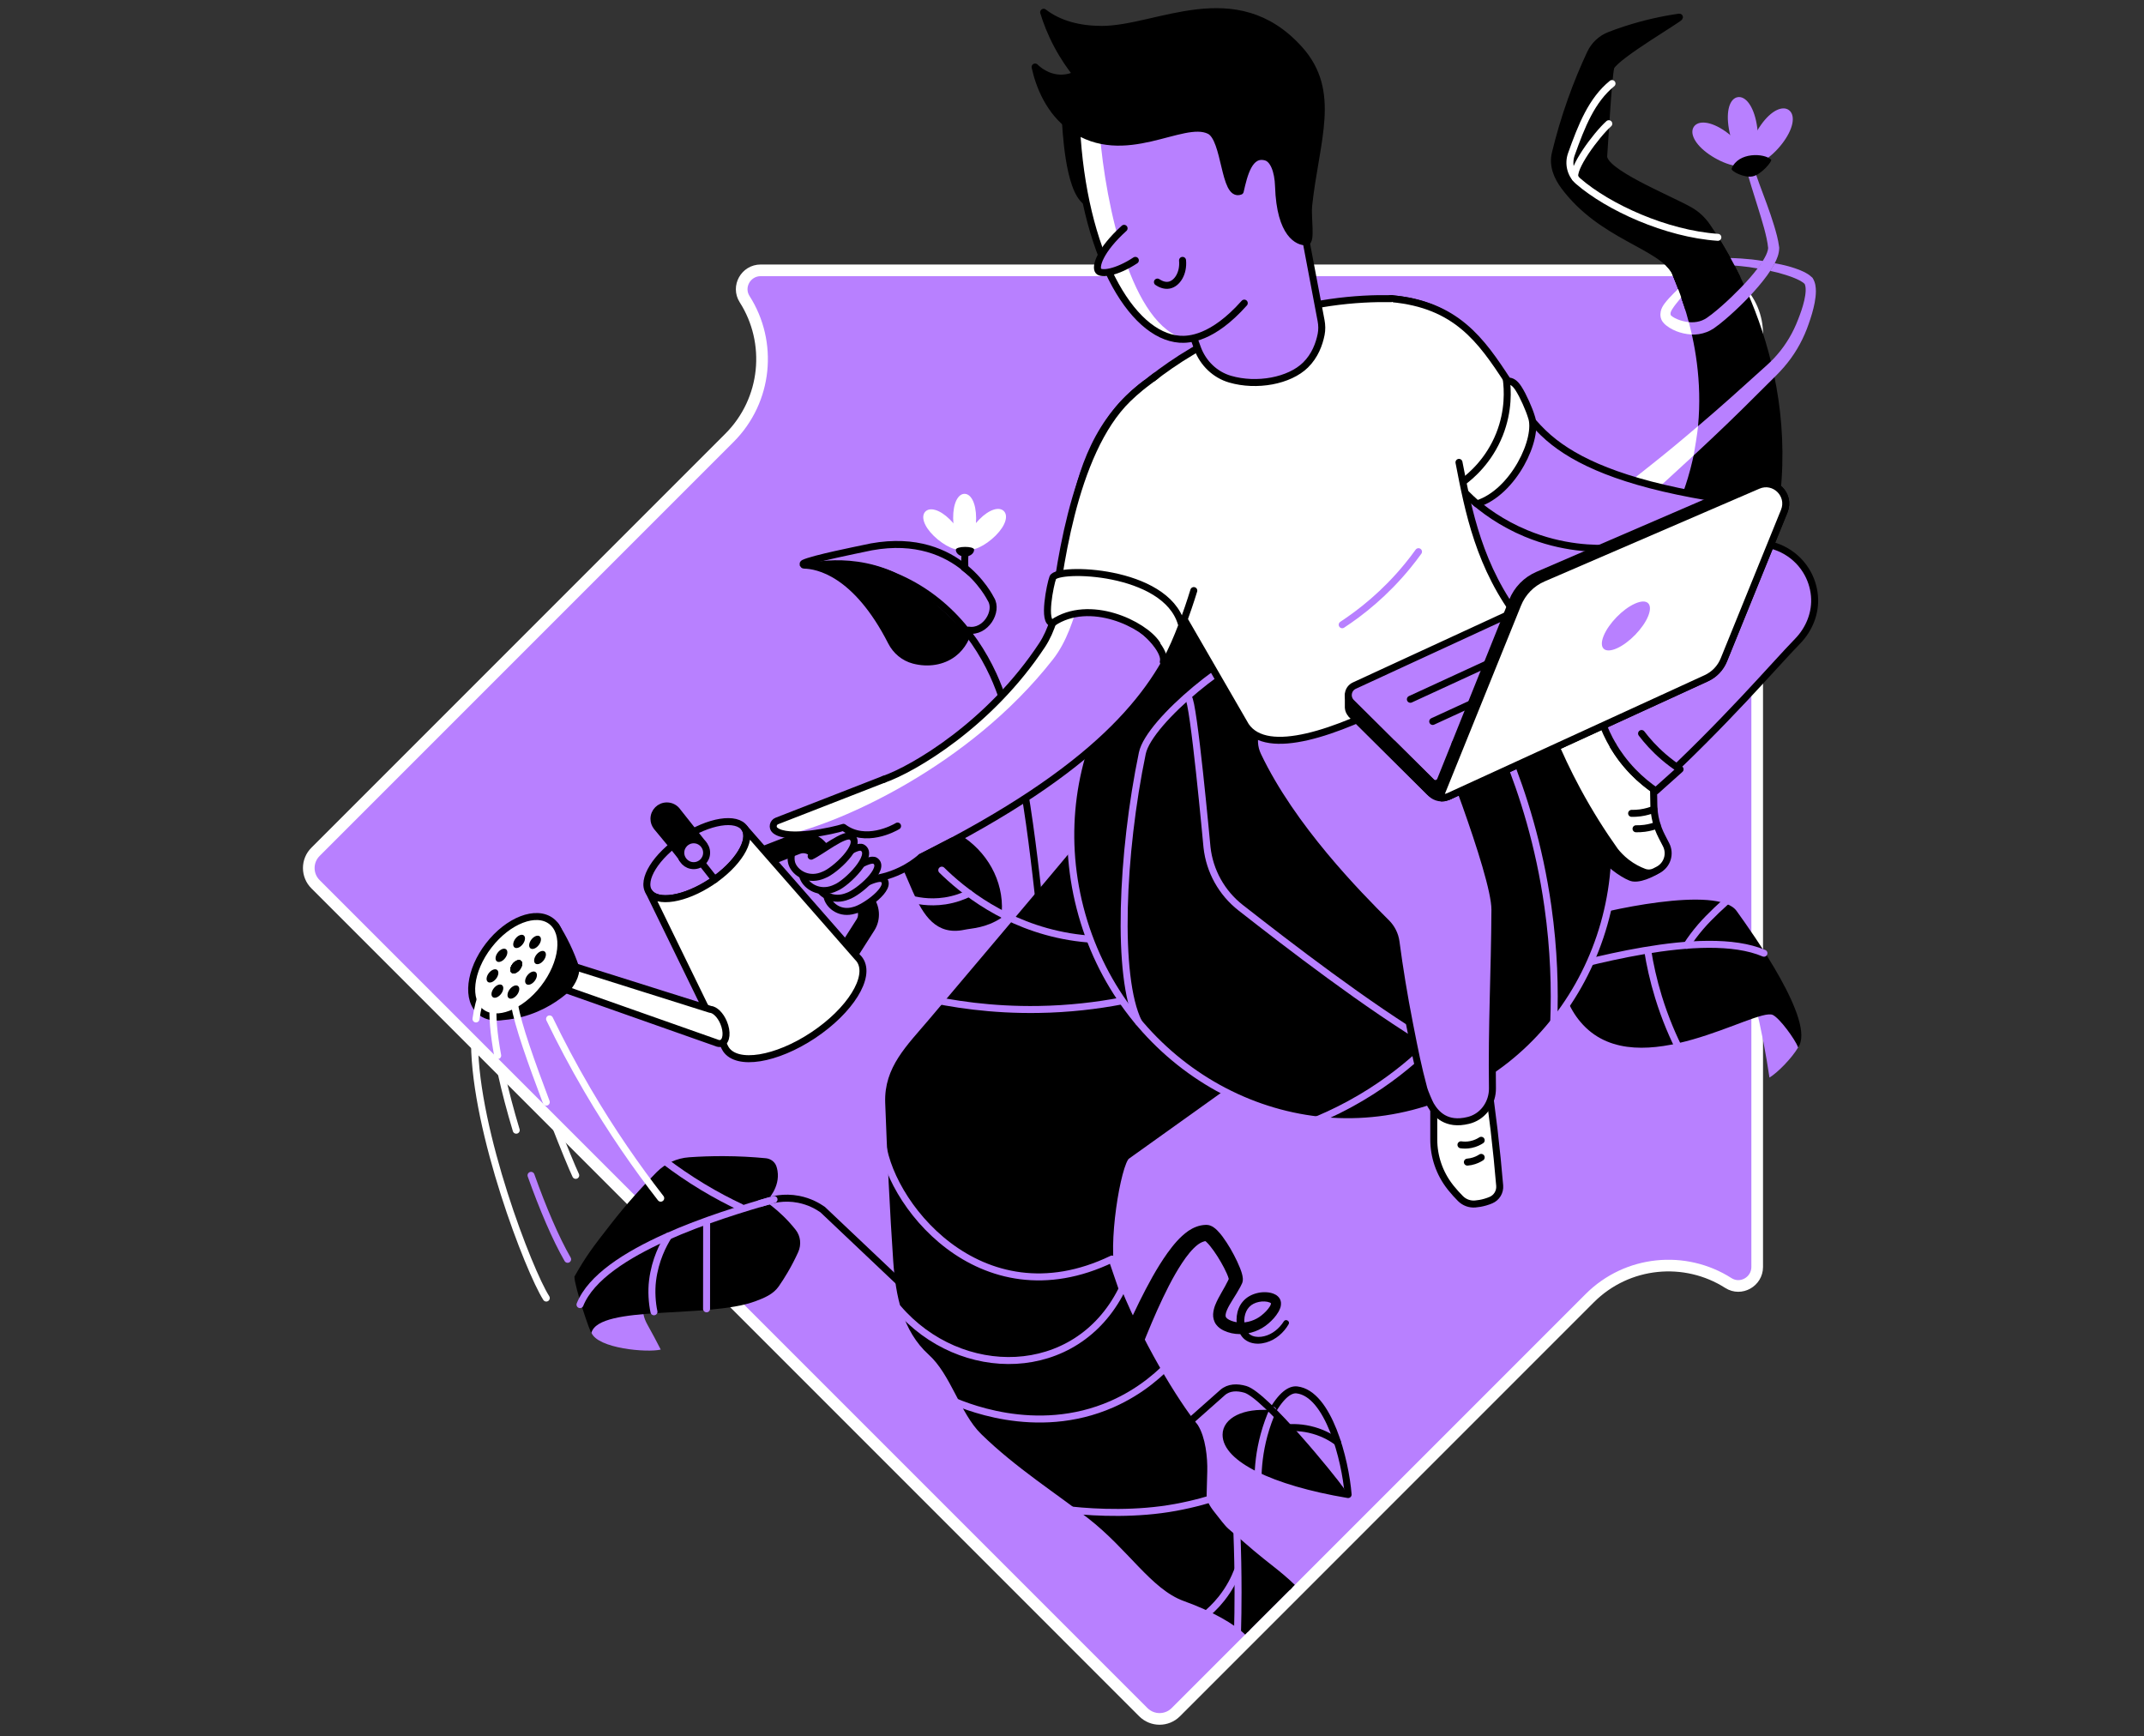 <svg width="368" height="298" viewBox="0 0 368 298" fill="none" xmlns="http://www.w3.org/2000/svg">
<rect x="0" y="0" width="368" height="298" fill="#333333" stroke="none"/>
<path d="M196.247 293.85L196.249 293.851C197.787 295.383 200.274 295.383 201.811 293.851L201.813 293.85L272.86 222.798C279.319 216.339 289.256 215.469 296.655 220.191L296.655 220.191C298.82 221.572 301.608 219.955 301.608 217.442V57.312C301.608 51.282 296.721 46.395 290.692 46.395H130.557C128.04 46.395 126.434 49.181 127.811 51.347L127.813 51.349C132.535 58.743 131.66 68.684 125.2 75.144L54.155 146.189C54.155 146.189 54.155 146.189 54.155 146.19C52.615 147.723 52.615 150.218 54.154 151.752L54.155 151.753L196.247 293.85Z" fill="#B880FF" stroke="white" stroke-width="2" stroke-linecap="round" stroke-linejoin="round"/>
<path d="M182.808 19.754C182.945 21.953 183.37 32.409 186.402 34.576C187.311 29.634 188.221 24.692 189.131 19.754H182.808Z" fill="black" stroke="black" stroke-width="1.2" stroke-miterlimit="10" stroke-linecap="round" stroke-linejoin="round"/>
<path d="M297.282 158.948C298.685 162.93 300.048 167.37 301.236 172.234C302.338 176.751 303.138 181.008 303.714 184.935C305.159 184.057 307.619 181.524 308.643 179.741C308.643 178.872 307.751 176.468 307.751 175.599L304.688 168.138L297.282 158.948Z" fill="#B880FF"/>
<path d="M268.09 168.174C268.392 170.506 269.452 173.464 271.724 175.887C281.367 186.178 301.465 172.829 304.29 174.186C305.469 174.753 308.048 178.278 308.638 179.741C311.738 175.407 300.811 160.16 298.081 156.352C294.886 151.835 274.984 156.32 270.133 157.938C269.402 161.609 268.826 164.499 268.09 168.174Z" fill="black"/>
<path d="M264.949 167.068C270.806 165.746 292.309 159.122 302.765 163.593" stroke="#B880FF" stroke-width="1.2" stroke-miterlimit="10" stroke-linecap="round" stroke-linejoin="round"/>
<path d="M288.546 180.646C287.207 178.045 285.817 174.858 284.669 171.123C283.773 168.211 283.192 165.513 282.813 163.122" stroke="#B880FF" stroke-width="1.2" stroke-miterlimit="10" stroke-linecap="round" stroke-linejoin="round"/>
<path d="M289.519 162.24C290.195 161.188 290.922 160.201 291.928 159.026C293.354 157.361 296.006 154.879 297.282 153.859" stroke="#B880FF" stroke-width="1.2" stroke-miterlimit="10" stroke-linecap="round" stroke-linejoin="round"/>
<path d="M288.229 2.943C285.426 3.345 282.29 4.017 278.943 5.11C278.02 5.411 277.128 5.731 276.278 6.061C274.815 6.627 273.636 7.738 272.973 9.16C271.839 11.583 270.719 14.258 269.681 17.179C268.529 20.416 267.642 23.493 266.956 26.337C266.467 28.353 267.249 30.305 268.488 31.969C274.952 40.638 285.093 42.082 287.529 46.672C289.404 51.212 295.32 65.531 290.273 82.233C282.606 107.602 258.045 116.467 255.375 117.377C259.166 124.148 262.951 130.918 266.741 137.689C270.225 136.08 295.219 124.019 303.124 94.691C310.549 67.15 297.318 45.109 292.988 38.841C292.216 37.721 291.214 36.779 290.035 36.111C286.323 34.008 275.016 29.537 275.263 26.753C275.387 25.354 276.045 13.083 276.493 11.496C277.398 9.531 288.933 2.842 288.229 2.943Z" fill="black" stroke="black" stroke-width="1.2" stroke-miterlimit="10" stroke-linecap="round" stroke-linejoin="round"/>
<path d="M301.672 46.068C300.625 45.881 299.77 45.766 298.714 45.661C297.388 45.533 296.039 45.446 294.764 45.547L294.983 45.478L293.045 46.539L293.15 46.466C292.583 46.96 292.03 47.49 291.486 48.02C290.937 48.551 290.397 49.081 289.881 49.634C289.36 50.187 288.843 50.736 288.358 51.312C287.878 51.879 287.398 52.469 287.037 53.045C286.955 53.182 286.859 53.333 286.827 53.434C286.767 53.543 286.749 53.653 286.735 53.758C286.717 53.973 286.767 54.115 286.841 54.169C286.873 54.197 286.978 54.293 287.092 54.366C287.211 54.448 287.343 54.526 287.485 54.599C287.769 54.746 288.075 54.869 288.39 54.974C289.652 55.399 291.024 55.441 292.139 54.992C292.427 54.887 292.67 54.732 292.949 54.563C293.227 54.375 293.52 54.16 293.808 53.936C294.384 53.488 294.96 53.004 295.518 52.51C296.643 51.522 297.726 50.475 298.769 49.401C299.811 48.327 300.812 47.211 301.695 46.041C302.005 45.625 302.303 45.204 302.568 44.779C302.678 44.605 302.783 44.431 302.879 44.253C303.217 43.659 303.473 43.01 303.491 42.548L303.496 42.63C303.395 41.524 303.103 40.317 302.787 39.137C302.472 37.953 302.088 36.773 301.727 35.58L300.611 32.005C300.428 31.406 300.245 30.803 300.076 30.19C299.998 29.879 299.916 29.573 299.843 29.253L299.742 28.768L299.674 28.233C299.633 27.909 299.861 27.611 300.186 27.566C300.497 27.525 300.78 27.73 300.844 28.032L300.862 28.124L300.945 28.512L301.068 28.937C301.15 29.221 301.256 29.513 301.352 29.801C301.553 30.382 301.759 30.967 301.973 31.548L303.276 35.064C303.711 36.243 304.113 37.432 304.488 38.648C304.854 39.869 305.21 41.085 305.384 42.465C305.389 42.493 305.389 42.516 305.389 42.543V42.552C305.361 43.636 304.991 44.431 304.621 45.181C304.237 45.926 303.793 46.603 303.327 47.248C302.385 48.537 301.361 49.721 300.291 50.859C299.221 51.998 298.101 53.077 296.935 54.115C296.35 54.636 295.756 55.143 295.129 55.637C294.818 55.884 294.494 56.126 294.142 56.369C293.772 56.597 293.355 56.844 292.921 56.995C292.057 57.329 291.134 57.461 290.247 57.416C289.36 57.365 288.505 57.164 287.7 56.849C287.298 56.689 286.909 56.492 286.53 56.254C286.342 56.135 286.15 56.007 285.967 55.852C285.78 55.697 285.592 55.536 285.391 55.262C285.195 55.002 285.071 54.668 285.021 54.366C284.971 54.06 284.984 53.767 285.039 53.493C285.135 52.944 285.446 52.469 285.684 52.14C286.196 51.454 286.735 50.901 287.289 50.338C287.842 49.785 288.395 49.246 288.962 48.72C290.091 47.664 291.22 46.63 292.373 45.597C292.405 45.57 292.437 45.547 292.469 45.529L292.478 45.524L294.407 44.45C294.476 44.413 294.553 44.386 294.626 44.381C296.062 44.221 297.443 44.276 298.828 44.363C300.209 44.459 301.21 44.564 302.572 44.788" fill="#B880FF"/>
<path d="M304.619 45.173C305.452 45.337 306.183 45.475 307.011 45.708C307.349 45.813 307.687 45.904 308.021 46.019C308.359 46.147 308.693 46.252 309.031 46.394C309.37 46.554 309.703 46.672 310.042 46.887C310.211 46.992 310.375 47.066 310.549 47.207C310.718 47.344 310.888 47.486 311.057 47.633C311.084 47.655 311.107 47.683 311.125 47.715L311.144 47.747C311.624 48.533 311.674 49.301 311.683 49.983C311.678 50.673 311.587 51.322 311.473 51.953C311.23 53.215 310.86 54.417 310.444 55.592C309.639 57.956 308.41 60.269 306.819 62.258C306.037 63.259 305.118 64.206 304.267 65.033L301.68 67.603C299.952 69.312 298.237 71.045 296.472 72.723C292.966 76.102 289.377 79.393 285.783 82.685C282.181 85.968 278.505 89.173 274.815 92.364C273.823 93.223 272.324 93.114 271.464 92.121C270.605 91.129 270.714 89.63 271.707 88.77C271.757 88.729 271.812 88.683 271.862 88.647C275.762 85.799 279.575 82.836 283.351 79.823C287.137 76.819 290.826 73.697 294.479 70.528C296.312 68.951 298.095 67.319 299.897 65.705L302.594 63.278C303.522 62.459 304.341 61.705 305.086 60.818C306.595 59.067 307.756 57.087 308.606 54.888C309.04 53.795 309.429 52.68 309.685 51.574C309.809 51.02 309.905 50.467 309.927 49.941C309.955 49.425 309.877 48.931 309.726 48.666L309.813 48.78C309.722 48.707 309.63 48.625 309.543 48.542C309.457 48.46 309.306 48.392 309.191 48.309C308.963 48.145 308.656 48.026 308.382 47.884C308.099 47.751 307.788 47.642 307.491 47.518L306.563 47.203C305.525 46.878 304.921 46.714 303.842 46.49" fill="#B880FF"/>
<path d="M293.344 26.487C295.849 28.229 299.054 29.139 299.818 28.041C300.581 26.944 298.611 24.251 296.105 22.514C293.6 20.772 291.511 20.64 290.747 21.737C289.988 22.829 290.843 24.745 293.344 26.487Z" fill="#B880FF"/>
<path d="M306.205 24.228C304.444 26.72 301.738 28.668 300.645 27.895C299.552 27.122 300.49 23.922 302.254 21.435C304.015 18.943 305.935 18.107 307.028 18.879C308.12 19.652 307.969 21.741 306.205 24.228Z" fill="#B880FF"/>
<path d="M301.523 21.298C302.081 24.476 301.587 27.946 300.27 28.174C298.954 28.407 297.308 25.308 296.754 22.135C296.197 18.957 296.937 16.909 298.254 16.676C299.571 16.447 300.965 18.125 301.523 21.298Z" fill="#B880FF"/>
<path d="M304.001 27.402C304.239 27.635 302.3 30.013 300.787 30.278C299.278 30.543 297.061 29.354 297.221 28.938C298.35 26.053 302.854 26.264 304.001 27.402Z" fill="black"/>
<path d="M294.401 40.985L286.506 45.306C286.922 45.736 287.274 46.184 287.53 46.668C288.065 47.971 288.934 50.079 289.784 52.808L298.096 47.633C296.779 44.94 295.48 42.7 294.401 40.985Z" fill="black" stroke="black" stroke-width="1.2" stroke-miterlimit="10" stroke-linecap="round" stroke-linejoin="round"/>
<path d="M276.689 14.339C273.216 17.155 271.461 21.569 269.714 26.47C269.125 28.12 269.586 29.976 270.912 31.119C276.033 35.55 285.949 40.117 294.855 40.729" stroke="white" stroke-width="1.2" stroke-miterlimit="10" stroke-linecap="round" stroke-linejoin="round"/>
<path d="M276.137 21.231C273.976 23.159 269.619 29.062 270.373 30.557" stroke="white" stroke-width="1.2" stroke-miterlimit="10" stroke-linecap="round" stroke-linejoin="round"/>
<path d="M289.876 55.286C289.876 55.286 289.081 55.203 288.39 54.97C288.075 54.865 287.769 54.742 287.485 54.595C287.343 54.522 287.211 54.444 287.092 54.362C286.978 54.289 286.872 54.193 286.84 54.166C286.767 54.111 286.717 53.969 286.735 53.754C286.749 53.649 286.767 53.539 286.827 53.429C286.859 53.329 286.955 53.178 287.037 53.041C287.398 52.465 287.878 51.88 288.358 51.308C288.569 51.057 288.793 50.805 289.017 50.558L288.559 49.091C288.134 49.493 287.709 49.9 287.293 50.321C286.744 50.883 286.2 51.436 285.688 52.122C285.451 52.447 285.14 52.927 285.044 53.475C284.993 53.75 284.975 54.042 285.025 54.349C285.071 54.65 285.195 54.984 285.396 55.245C285.597 55.519 285.784 55.679 285.972 55.834C286.159 55.985 286.347 56.118 286.534 56.237C286.914 56.47 287.302 56.671 287.705 56.831C288.509 57.147 289.364 57.343 290.251 57.398C290.37 57.407 290.388 57.403 290.397 57.403L289.876 55.286Z" fill="white"/>
<path d="M285.783 82.676C287.676 80.944 288.824 79.897 290.703 78.155C290.826 77.519 291.388 74.054 291.462 73.121C288.586 75.585 286.318 77.469 283.351 79.823C279.575 82.836 275.762 85.799 271.862 88.647C271.812 88.684 271.757 88.73 271.707 88.771C270.714 89.63 270.605 91.13 271.464 92.122C272.324 93.114 273.823 93.224 274.815 92.364C278.505 89.164 282.176 85.959 285.783 82.676Z" fill="white"/>
<path d="M287.531 46.673C288.015 47.843 288.765 49.667 289.533 52.017" stroke="black" stroke-width="1.2" stroke-miterlimit="10" stroke-linecap="round" stroke-linejoin="round"/>
<path d="M160.272 91.966C162.046 93.703 164.501 94.869 165.265 94.092C166.028 93.314 164.808 90.882 163.034 89.145C161.26 87.408 159.596 87.014 158.832 87.796C158.069 88.573 158.494 90.228 160.272 91.966Z" fill="white"/>
<path d="M170.913 91.897C169.162 93.657 166.72 94.855 165.948 94.087C165.175 93.319 166.364 90.873 168.115 89.113C169.866 87.353 171.525 86.941 172.298 87.709C173.071 88.477 172.668 90.132 170.913 91.897Z" fill="white"/>
<path d="M167.546 88.907C167.565 91.536 166.696 94.256 165.608 94.265C164.52 94.274 163.619 91.563 163.601 88.934C163.583 86.305 164.456 84.76 165.548 84.751C166.632 84.742 167.528 86.278 167.546 88.907Z" fill="white"/>
<path d="M167.198 94.334C167.203 94.983 166.503 95.518 165.639 95.523C164.775 95.527 164.067 95.006 164.062 94.357C164.057 93.708 167.194 93.685 167.198 94.334Z" fill="black"/>
<path d="M165.63 94.69C165.529 96.56 165.57 98.851 165.959 101.42" stroke="black" stroke-width="1.2" stroke-miterlimit="10" stroke-linecap="round" stroke-linejoin="round"/>
<path d="M137.212 97.032C143.832 94.22 154.366 94.17 157.013 95.125C162.59 97.142 166.568 100.145 169.009 102.344C169.197 102.514 169.361 102.706 169.48 102.93C170.225 104.379 169.965 106.025 168.977 106.884C167.976 107.753 166.604 107.506 166.403 107.465C166.252 108.27 165.699 110.587 163.637 112.156C161.799 113.555 159.299 113.948 156.853 113.308C155.179 112.869 153.785 111.708 152.999 110.167C145.519 95.519 137.212 97.032 137.212 97.032Z" fill="black"/>
<path d="M170.084 102.834C169.947 102.619 161.201 90.023 145.208 93.791C144.595 93.932 143.992 94.17 143.361 94.385C141.016 95.194 138.963 96.122 137.212 97.032C137.212 97.032 144.929 94.463 153.245 98.102C156.126 99.364 162.773 105.481 164.314 107.2C167.994 110.3 171.684 105.358 170.084 102.834Z" fill="#B880FF"/>
<path d="M170.084 102.833C169.947 102.618 164.086 90.398 148.094 94.16C147.481 94.302 139.531 95.87 137.944 96.657C137.78 96.739 137.834 96.981 138.013 96.986C140.271 97.027 146.91 98.239 152.995 110.167C153.776 111.703 155.166 112.864 156.835 113.303C159.286 113.947 161.796 113.554 163.633 112.155C165.266 110.912 165.951 109.202 166.239 108.141C169.138 108.621 171.401 104.909 170.084 102.833Z" stroke="black" stroke-width="1.2" stroke-miterlimit="10" stroke-linecap="round" stroke-linejoin="round"/>
<path d="M149.611 97.562C160.419 100.411 166.975 108.21 170.468 115.795C175.913 127.618 177.636 149.417 178.93 159.749" stroke="black" stroke-width="1.2" stroke-miterlimit="10" stroke-linecap="round" stroke-linejoin="round"/>
<path d="M150.201 143.747C153.936 141.494 162.682 141.768 165.531 143.747C170.02 146.87 172.594 152.109 171.854 157.541C169.142 159.301 166.847 159.287 165.531 159.566C155.802 161.633 156.785 145.393 150.201 143.747Z" fill="black"/>
<path d="M221.823 272.422C219.547 270.213 217.174 268.586 214.829 266.588C213.343 265.326 211.88 264.064 210.435 262.807C209.722 262.172 208.945 261.088 207.948 259.835C207.125 258.797 206.476 257.709 206.508 256.548L206.617 252.525C206.681 250.211 206.325 246.833 205.086 244.876C201.904 240.981 195.238 230.347 190.954 219.059C189.404 213.865 191.782 199.683 193.364 198.408L217.594 181.089L186.154 144.208C180.759 150.7 162.636 172.133 159.87 175.402C156.103 179.85 152.326 183.412 152.537 189.236C152.834 197.434 153.36 208.457 153.913 216.398C154.324 222.259 155.463 228.125 159.824 232.061C163.729 235.586 165.315 242.247 168.831 245.685C174.715 251.437 181.742 255.876 187.21 260.151C194.109 265.546 198.036 272.289 203.426 274.218C208.327 275.974 212.209 278.214 214.138 280.093" fill="black"/>
<path d="M221.823 272.422C219.547 270.213 217.174 268.586 214.829 266.588C213.343 265.326 211.88 264.064 210.435 262.807C209.722 262.172 208.945 261.088 207.948 259.835C207.125 258.797 206.476 257.709 206.508 256.548L206.617 252.525C206.681 250.211 206.325 246.833 205.086 244.876C201.904 240.981 195.238 230.347 190.954 219.059C189.404 213.865 191.782 199.683 193.364 198.408L217.594 181.089L186.154 144.208C180.759 150.7 162.636 172.133 159.87 175.402C156.103 179.85 152.326 183.412 152.537 189.236C152.834 197.434 153.36 208.457 153.913 216.398C154.324 222.259 155.463 228.125 159.824 232.061C163.729 235.586 165.315 242.247 168.831 245.685C174.715 251.437 181.742 255.876 187.21 260.151C194.109 265.546 198.036 272.289 203.426 274.218C208.327 275.974 212.209 278.214 214.138 280.093" stroke="black" stroke-width="1.2" stroke-miterlimit="10" stroke-linejoin="round"/>
<path d="M221.184 227.266C220.347 228.702 218.998 229.922 217.311 230.398C216.479 230.635 215.556 230.704 214.65 230.411C214.202 230.261 213.759 230.014 213.407 229.662C213.069 229.31 212.822 228.903 212.634 228.482C212.282 227.636 212.177 226.726 212.282 225.835C212.396 224.948 212.721 224.038 213.366 223.32C214.001 222.589 214.879 222.141 215.757 221.926C216.2 221.812 216.653 221.761 217.119 221.766C217.586 221.775 218.056 221.825 218.555 222.013C218.806 222.118 219.062 222.228 219.323 222.47C219.451 222.571 219.57 222.74 219.675 222.909C219.762 223.083 219.844 223.298 219.858 223.476C219.931 224.239 219.661 224.71 219.442 225.131C218.962 225.954 218.372 226.566 217.714 227.138C216.365 228.308 214.586 228.967 212.762 228.958C211.843 228.953 210.924 228.761 210.056 228.354C209.612 228.139 209.123 227.833 208.739 227.316C208.35 226.8 208.186 226.091 208.222 225.529C208.305 224.39 208.73 223.599 209.1 222.85C209.489 222.109 209.9 221.432 210.266 220.765C210.449 220.436 210.627 220.106 210.778 219.786C210.851 219.626 210.924 219.466 210.988 219.311L211.002 219.283C211.002 219.279 210.984 219.32 210.975 219.338C210.956 219.384 210.943 219.439 210.938 219.489C210.929 219.535 210.929 219.54 210.929 219.567C210.92 219.549 210.924 219.526 210.901 219.462C210.847 219.229 210.714 218.886 210.572 218.566C210.431 218.241 210.266 217.907 210.097 217.578C209.411 216.266 208.597 214.954 207.706 213.843C207.486 213.573 207.253 213.313 207.043 213.121C206.938 213.02 206.842 212.956 206.787 212.915C206.782 212.919 206.75 212.901 206.828 212.938L206.878 212.951C206.915 212.965 206.956 212.974 206.993 212.974C207.025 212.979 207.093 212.974 207.089 212.974L207.043 212.983C206.581 213.02 206.119 213.23 205.621 213.582C204.633 214.337 203.714 215.512 202.901 216.742C201.259 219.229 199.911 222.022 198.635 224.834C197.373 227.659 196.217 230.549 195.087 233.452L195.083 233.47C194.708 234.435 193.624 234.91 192.66 234.535C191.695 234.16 191.22 233.077 191.594 232.112C191.604 232.094 191.613 232.066 191.622 232.048C192.879 229.14 194.164 226.246 195.572 223.389C196.998 220.536 198.489 217.706 200.404 215.013C201.383 213.678 202.43 212.343 203.984 211.237C204.775 210.707 205.799 210.249 206.915 210.217L207.02 210.213C207.066 210.213 207.185 210.217 207.262 210.227C207.349 210.236 207.441 210.249 207.523 210.268C207.596 210.286 207.646 210.304 207.71 210.327C207.975 210.419 208.108 210.51 208.277 210.611C208.542 210.794 208.757 210.981 208.926 211.155C209.278 211.507 209.557 211.85 209.818 212.197C210.837 213.578 211.628 214.981 212.342 216.476C212.515 216.851 212.684 217.235 212.845 217.633C213 218.04 213.151 218.433 213.261 218.968C213.288 219.096 213.311 219.265 213.325 219.443C213.325 219.567 213.325 219.668 213.311 219.814C213.293 219.91 213.27 220.01 213.242 220.106C213.229 220.148 213.206 220.216 213.197 220.234L213.178 220.271C213.087 220.477 212.991 220.669 212.89 220.861C212.689 221.24 212.479 221.597 212.268 221.944C211.848 222.635 211.423 223.288 211.057 223.924C210.696 224.546 210.399 225.209 210.362 225.648C210.348 225.867 210.371 225.968 210.444 226.091C210.522 226.21 210.7 226.365 210.952 226.498C211.491 226.777 212.14 226.946 212.79 226.973C214.106 227.028 215.482 226.598 216.534 225.739C217.078 225.309 217.599 224.779 217.928 224.253C218.098 224.002 218.18 223.714 218.162 223.686C218.157 223.672 218.203 223.723 218.157 223.677C218.134 223.64 218.034 223.581 217.924 223.531C217.439 223.33 216.712 223.298 216.081 223.435C215.437 223.567 214.838 223.855 214.426 224.299C213.576 225.181 213.338 226.768 213.805 227.993C213.923 228.295 214.083 228.569 214.28 228.793C214.477 229.008 214.728 229.159 215.016 229.273C215.606 229.492 216.319 229.488 216.996 229.319C218.367 228.994 219.57 228.011 220.352 226.777V226.772C220.489 226.553 220.781 226.489 220.996 226.626C221.248 226.768 221.312 227.047 221.184 227.266Z" fill="black"/>
<path d="M117.594 211.36C120.09 210.309 122.719 209.275 125.485 208.274C127.529 207.534 129.531 206.857 131.479 206.235C132.435 205.901 134.51 205.33 137.061 205.824C139.013 206.203 140.426 207.049 141.213 207.602C146.813 212.906 152.414 218.209 158.014 223.512" stroke="black" stroke-width="1.2" stroke-miterlimit="10" stroke-linecap="round" stroke-linejoin="round"/>
<path d="M161.648 149.338C165.073 152.707 172.497 158.889 183.561 160.745C189.244 161.696 194.136 161.216 197.588 160.557C199.535 161.046 201.487 161.531 203.435 162.02V168.924C197.423 170.935 188.773 173.08 178.226 173.244C170.207 173.372 163.353 172.321 158.105 171.109" stroke="#B880FF" stroke-width="1.2" stroke-miterlimit="10" stroke-linecap="round" stroke-linejoin="round"/>
<path d="M154.135 224.518C164.851 237.003 184.661 236.903 192.484 221.459" stroke="#B880FF" stroke-width="1.2" stroke-miterlimit="10" stroke-linecap="round" stroke-linejoin="round"/>
<path d="M192.582 221.084L190.863 216.074C168.104 227.032 151.97 205.956 151.38 195.171" stroke="#B880FF" stroke-width="1.2" stroke-miterlimit="10" stroke-linecap="round" stroke-linejoin="round"/>
<path d="M162.585 239.967C165.031 241.11 177.737 246.747 190.858 240.982C195.896 238.769 199.38 235.587 201.556 233.159" stroke="#B880FF" stroke-width="1.2" stroke-miterlimit="10" stroke-linecap="round" stroke-linejoin="round"/>
<path d="M210.16 256.489C207.718 257.335 204.911 258.126 201.775 258.702C195.196 259.918 188.279 259.63 183.862 259.155" stroke="#B880FF" stroke-width="1.2" stroke-miterlimit="10" stroke-linecap="round" stroke-linejoin="round"/>
<path d="M212.405 280.377C212.469 278.055 212.501 275.682 212.501 273.259C212.501 269.743 212.433 266.328 212.305 263.022" stroke="#B880FF" stroke-width="1.2" stroke-miterlimit="10" stroke-linecap="round" stroke-linejoin="round"/>
<path d="M231.393 256.494C230.922 250.541 228.019 239.162 222.606 238.536C221.509 238.408 220.316 238.687 218.473 242.019C213.842 241.626 210.44 243.871 210.44 246.226C210.44 250.226 218.363 254.304 231.393 256.494Z" fill="black"/>
<path d="M222.601 238.531C222.482 238.517 221.59 238.668 220.644 239.272C219.318 240.118 218.719 241.375 218.468 242.015C219.464 242.467 229.262 253.344 231.388 256.489C230.922 250.537 228.018 239.162 222.601 238.531Z" fill="#B880FF"/>
<path d="M231.393 256.494C230.922 250.541 228.019 239.162 222.606 238.535C221.508 238.407 219.972 239.281 218.134 242.618C213.503 242.225 210.444 243.875 210.444 246.23C210.44 250.226 218.363 254.304 231.393 256.494Z" stroke="black" stroke-width="1.2" stroke-miterlimit="10" stroke-linecap="round" stroke-linejoin="round"/>
<path d="M113.409 231.614C111.086 232.176 102.61 231.445 101.517 228.72C98.957 220.554 110.135 220.102 111.818 217.45C114.895 221.345 108.243 222.223 111.137 227.357C111.946 228.798 112.7 230.215 113.409 231.614Z" fill="#B880FF"/>
<path d="M136.558 211.049C136.228 210.633 135.872 210.208 135.483 209.782C134.084 208.246 132.681 207.09 131.478 206.239C131.78 205.942 133.915 203.761 133.453 200.936C133.412 200.675 133.348 200.428 133.275 200.2C133.019 199.404 132.287 198.856 131.455 198.778C129.229 198.563 126.806 198.426 124.214 198.417C122.12 198.408 120.131 198.481 118.266 198.613C116.176 198.76 114.21 199.665 112.729 201.146C110.192 203.688 107.513 206.655 104.843 210.08C101.606 214.231 100.627 215.525 98.593 219.095C98.593 220.769 101.409 229.089 101.514 228.724C102.863 223.9 121.571 226.31 129.631 223.329C131.186 222.753 132.717 222.127 133.664 220.769C134.171 220.037 134.683 219.242 135.186 218.387C135.904 217.166 136.503 215.987 137.006 214.88C137.577 213.609 137.422 212.132 136.558 211.049Z" fill="black"/>
<path d="M99.553 223.896C101.441 219.21 107.522 215.379 114.279 212.334C120.616 209.476 127.652 207.337 132.855 205.855" stroke="#B880FF" stroke-width="1.2" stroke-miterlimit="10" stroke-linecap="round" stroke-linejoin="round"/>
<path d="M114.138 199.304C116.031 200.744 118.198 202.248 120.649 203.725C122.939 205.105 125.134 206.253 127.168 207.208" stroke="#B880FF" stroke-width="1.2" stroke-miterlimit="10" stroke-linecap="round" stroke-linejoin="round"/>
<path d="M121.288 209.646L121.275 224.62" stroke="#B880FF" stroke-width="1.2" stroke-miterlimit="10" stroke-linecap="round" stroke-linejoin="round"/>
<path d="M112.247 225.126C111.922 223.654 111.777 221.588 112.006 219.762C112.454 216.187 113.848 213.554 114.758 212.118" stroke="#B880FF" stroke-width="1.2" stroke-miterlimit="10" stroke-linecap="round" stroke-linejoin="round"/>
<path d="M132.113 206.065L130.49 206.541" stroke="#B880FF" stroke-width="1.2" stroke-miterlimit="10" stroke-linecap="round" stroke-linejoin="round"/>
<path d="M242.567 191.075C267.474 184.655 282.257 158.471 275.586 132.591C268.915 106.711 243.316 90.936 218.409 97.357C193.503 103.777 178.72 129.961 185.391 155.841C192.062 181.72 217.661 197.495 242.567 191.075Z" fill="black" stroke="#B880FF" stroke-width="1.2" stroke-miterlimit="10" stroke-linecap="round" stroke-linejoin="round"/>
<path d="M217.604 110.999C212.178 111.63 197.223 123.713 196.071 129.259C192.5 146.445 191.609 167.709 195.417 175.412" stroke="#B880FF" stroke-width="1.2" stroke-miterlimit="10" stroke-linecap="round" stroke-linejoin="round"/>
<path d="M226.025 192.191C228.426 191.19 230.986 189.942 233.619 188.383C238.219 185.662 241.858 182.695 244.628 180.057C244.907 179.792 245.177 179.531 245.438 179.275" stroke="#B880FF" stroke-width="1.2" stroke-miterlimit="10" stroke-linecap="round" stroke-linejoin="round"/>
<path d="M203.971 119.713C204.863 120.175 207.13 145.023 207.172 145.416C207.62 149.48 209.681 153.225 212.941 155.776C221.235 162.272 234.68 172.619 245.584 179.138C246.384 179.618 247.175 180.075 247.948 180.51" stroke="#B880FF" stroke-width="1.2" stroke-miterlimit="10" stroke-linecap="round" stroke-linejoin="round"/>
<path d="M258.687 129.584C261.389 136.254 264.191 145.032 265.682 155.566C266.742 163.032 266.911 169.748 266.687 175.408" stroke="#B880FF" stroke-width="1.2" stroke-miterlimit="10" stroke-linecap="round" stroke-linejoin="round"/>
<path d="M196.651 65.824C180.156 78.063 185.336 100.886 178.885 110.683C169.91 124.317 158.746 129.83 151.696 133.749C122.509 149.439 147.641 148.283 150.041 150.957C150.612 151.597 156.24 148.484 158.083 147.121C188.326 132.002 198.032 119.297 202.467 108.548" fill="#B880FF"/>
<path d="M145.072 165.377C144.852 165.377 144.628 165.317 144.432 165.189C143.874 164.833 143.714 164.097 144.066 163.539L147.55 158.076C148.048 157.294 147.97 156.261 147.358 155.566L139.457 146.545C138.877 145.882 137.935 145.654 137.117 145.974L131.329 148.232C130.716 148.47 130.021 148.168 129.783 147.556C129.541 146.943 129.847 146.248 130.46 146.01L136.248 143.752C138.004 143.066 140.015 143.56 141.259 144.977L149.159 153.997C150.466 155.488 150.631 157.696 149.566 159.369L146.082 164.833C145.853 165.18 145.469 165.377 145.072 165.377Z" fill="black" stroke="black" stroke-width="1.2" stroke-miterlimit="10" stroke-linecap="round" stroke-linejoin="round"/>
<path d="M148.36 150.889H149.411C150.696 150.743 152.552 150.377 154.582 149.399C156.091 148.676 157.252 147.826 158.084 147.113C159.872 146.189 161.655 145.27 163.442 144.347" fill="#B880FF"/>
<path d="M148.36 150.889H149.411C150.696 150.743 152.552 150.377 154.582 149.399C156.091 148.676 157.252 147.826 158.084 147.113C159.872 146.189 161.655 145.27 163.442 144.347" stroke="black" stroke-width="1.2" stroke-miterlimit="10" stroke-linecap="round" stroke-linejoin="round"/>
<path d="M127.815 142.161C129.186 144.223 126.621 148.343 122.091 151.355C117.555 154.368 112.768 155.141 111.397 153.079C110.025 151.017 112.59 146.898 117.121 143.885C121.656 140.868 126.443 140.099 127.815 142.161Z" fill="#B880FF" stroke="black" stroke-width="1.2" stroke-miterlimit="10" stroke-linecap="round" stroke-linejoin="round"/>
<path d="M147.601 164.774C147.486 164.604 147.358 164.449 147.212 164.307L127.814 142.161C129.185 144.223 126.62 148.342 122.09 151.355C117.554 154.368 112.768 155.141 111.396 153.079L124.403 179.733C124.458 179.852 124.522 179.966 124.595 180.076C126.52 182.965 133.227 181.886 139.582 177.662C145.932 173.433 149.525 167.668 147.601 164.774Z" fill="white" stroke="black" stroke-width="1.2" stroke-miterlimit="10" stroke-linecap="round" stroke-linejoin="round"/>
<path d="M113.403 139.152L122.675 150.952" stroke="black" stroke-width="1.2" stroke-miterlimit="10" stroke-linecap="round" stroke-linejoin="round"/>
<path d="M117.097 147.349C117.102 147.349 117.102 147.34 117.097 147.336C117.08 147.349 117.075 147.353 117.097 147.349Z" fill="black" stroke="black" stroke-width="1.2" stroke-miterlimit="10" stroke-linecap="round" stroke-linejoin="round"/>
<path d="M120.75 144.9L116.306 139.294C115.909 138.7 115.232 138.312 114.464 138.312C113.239 138.312 112.247 139.304 112.247 140.529C112.247 141.032 112.42 141.494 112.708 141.868L112.704 141.873C112.704 141.873 117.042 147.058 117.102 147.341C117.225 147.254 118.044 146.847 118.044 146.847L120.75 144.9Z" fill="black" stroke="black" stroke-width="1.2" stroke-miterlimit="10" stroke-linecap="round" stroke-linejoin="round"/>
<path d="M121.285 146.344C121.285 147.57 120.293 148.562 119.068 148.562C117.843 148.562 116.851 147.57 116.851 146.344C116.851 145.119 117.843 144.127 119.068 144.127C120.293 144.127 121.285 145.119 121.285 146.344Z" fill="#B880FF" stroke="black" stroke-width="1.2" stroke-miterlimit="10" stroke-linecap="round" stroke-linejoin="round"/>
<path d="M124.207 175.513C123.654 174.183 122.698 173.269 121.907 173.223L98.764 165.931L97.443 166.402L97.119 169.849L122.931 178.951C123.265 179.107 123.59 179.143 123.873 179.025C124.719 178.668 124.87 177.095 124.207 175.513Z" fill="white" stroke="black" stroke-width="1.2" stroke-miterlimit="10" stroke-linecap="round" stroke-linejoin="round"/>
<path d="M98.764 165.93C98.38 164.806 97.887 163.557 97.246 162.236C96.62 160.942 95.962 159.799 95.331 158.816C94.855 159.31 94.375 159.804 93.9 160.298C91.061 165.039 88.217 169.78 85.378 174.525C86.553 174.489 87.957 174.333 89.488 173.931C93.104 172.98 95.656 171.128 97.118 169.857V169.853C97.795 169.263 99.112 167.261 98.764 165.93Z" fill="black" stroke="black" stroke-width="1.2" stroke-miterlimit="10" stroke-linecap="round" stroke-linejoin="round"/>
<path d="M93.347 169.562C96.673 165.253 97.252 160.124 94.64 158.108C92.028 156.091 87.213 157.949 83.886 162.259C80.56 166.568 79.981 171.696 82.593 173.713C85.205 175.73 90.02 173.871 93.347 169.562Z" fill="white" stroke="black" stroke-width="1.2" stroke-miterlimit="10" stroke-linecap="round" stroke-linejoin="round"/>
<path d="M89.406 164.879C89.753 165.144 89.675 165.825 89.237 166.392C88.798 166.964 88.162 167.206 87.815 166.941C87.467 166.676 87.545 165.994 87.984 165.427C88.423 164.856 89.058 164.614 89.406 164.879Z" fill="black"/>
<path d="M86.868 162.922C87.215 163.187 87.137 163.868 86.698 164.435C86.26 165.007 85.624 165.249 85.277 164.984C84.929 164.719 85.007 164.037 85.446 163.47C85.885 162.899 86.52 162.652 86.868 162.922Z" fill="black"/>
<path d="M91.942 166.836C92.29 167.101 92.212 167.782 91.773 168.349C91.334 168.921 90.699 169.163 90.351 168.898C90.004 168.633 90.082 167.952 90.52 167.385C90.959 166.818 91.595 166.571 91.942 166.836Z" fill="black"/>
<path d="M89.23 166.392C88.791 166.964 88.156 167.206 87.808 166.941C87.461 166.676 87.539 165.994 87.978 165.427C88.416 164.856 89.052 164.614 89.399 164.879C89.747 165.144 89.674 165.825 89.23 166.392Z" fill="black"/>
<path d="M92.464 162.205C92.025 162.776 91.389 163.018 91.042 162.753C90.694 162.488 90.772 161.807 91.211 161.24C91.65 160.668 92.285 160.426 92.633 160.691C92.98 160.956 92.907 161.638 92.464 162.205Z" fill="black"/>
<path d="M85.998 170.581C85.559 171.152 84.924 171.394 84.576 171.129C84.229 170.864 84.307 170.183 84.746 169.616C85.184 169.044 85.82 168.802 86.167 169.067C86.515 169.332 86.437 170.014 85.998 170.581Z" fill="black"/>
<path d="M88.728 164.838C89.281 164.623 89.678 164.93 89.61 165.519C89.541 166.109 89.038 166.763 88.485 166.978C87.932 167.193 87.534 166.886 87.603 166.297C87.667 165.707 88.174 165.053 88.728 164.838Z" fill="black"/>
<path d="M84.65 166.415C85.203 166.2 85.601 166.507 85.532 167.097C85.464 167.686 84.961 168.34 84.408 168.555C83.854 168.77 83.457 168.464 83.525 167.874C83.589 167.284 84.092 166.63 84.65 166.415Z" fill="black"/>
<path d="M92.811 163.265C93.364 163.05 93.761 163.356 93.693 163.946C93.624 164.536 93.121 165.19 92.568 165.405C92.015 165.619 91.617 165.313 91.686 164.723C91.75 164.134 92.253 163.48 92.811 163.265Z" fill="black"/>
<path d="M89.612 165.524C89.544 166.114 89.041 166.767 88.488 166.982C87.934 167.197 87.537 166.891 87.605 166.301C87.674 165.711 88.177 165.058 88.73 164.843C89.288 164.628 89.681 164.93 89.612 165.524Z" fill="black"/>
<path d="M90.104 161.176C90.035 161.765 89.533 162.419 88.979 162.634C88.426 162.849 88.028 162.543 88.097 161.953C88.166 161.363 88.668 160.709 89.222 160.494C89.775 160.28 90.173 160.586 90.104 161.176Z" fill="black"/>
<path d="M89.122 169.867C89.054 170.457 88.551 171.111 87.998 171.326C87.444 171.54 87.046 171.234 87.115 170.644C87.184 170.055 87.687 169.401 88.24 169.186C88.793 168.971 89.191 169.277 89.122 169.867Z" fill="black"/>
<path d="M154.061 141.768C153.421 142.166 148.529 144.813 144.771 141.992C143.107 142.54 135.161 144.333 133.021 142.481C132.491 142.024 132.687 141.146 133.341 140.895C139.458 138.513 145.58 136.126 151.697 133.744" fill="#B880FF"/>
<path d="M145.047 153.093C146.757 152.562 150.712 150.103 151.622 150.917C153.235 152.361 148.366 155.854 146.574 156.238C144.284 156.919 142.505 155.58 142.025 154.176C141.934 153.911 141.755 153.23 142.121 152.252" fill="#B880FF"/>
<path d="M145.047 153.093C146.757 152.562 150.712 150.103 151.622 150.917C153.235 152.361 148.366 155.854 146.574 156.238C144.284 156.919 142.505 155.58 142.025 154.176C141.934 153.911 141.755 153.23 142.121 152.252" stroke="black" stroke-width="1.2" stroke-miterlimit="10" stroke-linecap="round" stroke-linejoin="round"/>
<path d="M143.476 150.728C145.241 149.987 149.172 146.997 150.238 147.738C152.135 149.046 147.348 153.201 145.483 153.805C143.119 154.77 141.057 153.59 140.376 152.196C140.248 151.935 139.974 151.249 140.248 150.198" fill="#B880FF"/>
<path d="M143.476 150.728C145.241 149.987 149.172 146.997 150.238 147.738C152.135 149.046 147.348 153.201 145.483 153.805C143.119 154.77 141.057 153.59 140.376 152.196C140.248 151.935 139.974 151.249 140.248 150.198" stroke="black" stroke-width="1.2" stroke-miterlimit="10" stroke-linecap="round" stroke-linejoin="round"/>
<path d="M141.162 149.151C142.968 148.241 146.904 144.766 148.065 145.498C150.136 146.796 145.377 151.583 143.457 152.351C141.038 153.54 138.803 152.392 138.003 150.925C137.852 150.65 137.523 149.928 137.747 148.771" fill="#B880FF"/>
<path d="M141.162 149.151C142.968 148.241 146.904 144.766 148.065 145.498C150.136 146.796 145.377 151.583 143.457 152.351C141.038 153.54 138.803 152.392 138.003 150.925C137.852 150.65 137.523 149.928 137.747 148.771" stroke="black" stroke-width="1.2" stroke-miterlimit="10" stroke-linecap="round" stroke-linejoin="round"/>
<path d="M139.626 146.737C141.432 145.905 145.025 142.828 146.146 143.587C148.134 144.936 143.293 149.476 141.377 150.161C138.959 151.245 136.801 150.038 136.065 148.57C135.927 148.296 135.626 147.574 135.886 146.445L137.212 145.942C137.916 145.676 138.712 145.841 139.251 146.367L139.626 146.737Z" fill="#B880FF"/>
<path d="M139.228 146.938C141.034 146.106 145.025 142.828 146.146 143.587C148.134 144.935 143.293 149.475 141.377 150.161C138.959 151.245 136.801 150.038 136.065 148.57C135.927 148.296 135.626 147.573 135.886 146.444" stroke="black" stroke-width="1.2" stroke-miterlimit="10" stroke-linecap="round" stroke-linejoin="round"/>
<path d="M158.084 147.117C188.327 131.998 198.034 119.292 202.468 108.544" stroke="black" stroke-width="1.2" stroke-miterlimit="10" stroke-linecap="round" stroke-linejoin="round"/>
<path d="M139.458 146.541C138.878 145.878 137.936 145.649 137.117 145.969L135.892 146.449" stroke="black" stroke-width="1.2" stroke-miterlimit="10" stroke-linecap="round" stroke-linejoin="round"/>
<path d="M151.697 133.744C145.58 136.126 139.458 138.512 133.341 140.894C132.687 141.15 132.491 142.023 133.021 142.481C133.497 142.892 134.256 143.121 135.165 143.226C143.87 141.319 166.172 131.746 180.733 113.161C183.184 110.029 184.222 106.262 185.328 102.879L182.228 100.31C181.524 104.411 180.633 108.022 178.882 110.679C169.912 124.312 158.747 129.83 151.697 133.744Z" fill="white"/>
<path d="M196.653 65.824C180.157 78.063 185.337 100.886 178.886 110.683C169.912 124.317 156.767 131.975 151.697 133.749" stroke="black" stroke-width="1.2" stroke-miterlimit="10" stroke-linecap="round" stroke-linejoin="round"/>
<path d="M154.061 141.768C153.421 142.166 148.529 144.813 144.771 141.992C143.107 142.54 135.161 144.333 133.021 142.481C132.491 142.024 132.687 141.146 133.341 140.895C139.458 138.513 145.58 136.126 151.697 133.744" stroke="black" stroke-width="1.2" stroke-miterlimit="10" stroke-linecap="round" stroke-linejoin="round"/>
<path d="M232.322 53.252L238.805 51.254C256.288 52.813 256.096 67.576 266.744 75.892C271.814 79.851 280.336 83.403 296.095 85.753C294.806 88.643 290.824 92.693 289.535 95.583L276.866 94.051C273.775 94.234 268.17 94.143 261.902 91.532C253.677 88.103 249.074 82.315 247.24 79.714C242.266 70.895 237.292 62.075 232.322 53.252Z" fill="#B880FF" stroke="black" stroke-width="1.2" stroke-miterlimit="10" stroke-linecap="round" stroke-linejoin="round"/>
<path d="M238.805 51.254L232.322 53.252C237.296 62.075 242.271 70.895 247.24 79.718C248.214 81.104 250.834 84.126 253.508 86.48C259.836 84.501 264.207 75.124 262.84 71.494C262.487 70.3 261.445 67.905 260.622 66.643C259.987 65.669 259.443 65.386 258.793 65.386C254.222 58.377 249.942 52.251 238.805 51.254Z" fill="white" stroke="black" stroke-width="1.2" stroke-miterlimit="10" stroke-linecap="round" stroke-linejoin="round"/>
<path d="M258.542 65.07C258.77 66.771 259.017 70.41 257.38 74.539C255.565 79.101 252.466 81.698 251.085 82.722" stroke="black" stroke-width="1.2" stroke-miterlimit="10" stroke-linecap="round" stroke-linejoin="round"/>
<path d="M246.093 189.278V195.533C246.093 198.481 247.067 201.348 248.882 203.671C248.942 203.748 249.001 203.821 249.06 203.899C249.604 204.576 250.153 205.175 250.683 205.705C251.346 206.368 252.265 206.706 253.198 206.629C253.724 206.587 254.309 206.491 254.935 206.309C255.283 206.208 255.607 206.094 255.905 205.966C256.892 205.55 257.496 204.544 257.409 203.479C257.281 201.942 257.139 200.393 256.979 198.82C256.645 195.491 256.266 192.25 255.841 189.105C255.205 188.684 254.894 188.478 254.254 188.058L246.093 189.278Z" fill="white" stroke="black" stroke-width="1.2" stroke-miterlimit="10" stroke-linecap="round" stroke-linejoin="round"/>
<path d="M250.761 196.474C251.223 196.538 251.808 196.557 252.457 196.424C253.267 196.264 253.87 195.935 254.236 195.697" fill="white"/>
<path d="M250.761 196.474C251.223 196.538 251.808 196.557 252.457 196.424C253.267 196.264 253.87 195.935 254.236 195.697" stroke="black" stroke-width="1.2" stroke-miterlimit="10" stroke-linecap="round" stroke-linejoin="round"/>
<path d="M251.862 199.442C252.054 199.428 252.25 199.401 252.456 199.36C253.265 199.2 253.869 198.871 254.235 198.633" fill="white"/>
<path d="M251.862 199.442C252.054 199.428 252.25 199.401 252.456 199.36C253.265 199.2 253.869 198.871 254.235 198.633" stroke="black" stroke-width="1.2" stroke-miterlimit="10" stroke-linecap="round" stroke-linejoin="round"/>
<path d="M215.883 129.634C221.776 142.019 233.091 153.494 237.988 158.372C238.87 159.255 239.446 160.402 239.611 161.637C240.205 166.112 240.969 170.831 241.938 175.75C242.93 180.788 243.305 182.74 244.398 186.873C244.535 187.385 245.303 189.205 245.573 189.662C246.464 191.162 248.229 193.224 252.014 192.286C252.152 192.25 252.289 192.213 252.417 192.172C254.721 191.427 256.202 189.168 256.166 186.75C256.015 176.001 256.536 166.817 256.591 156.123C256.623 149.974 246.464 124.522 246.464 124.522L243.387 116.018C242.203 112.745 238.386 111.291 235.322 112.946L218.292 122.149C215.627 123.594 214.571 126.881 215.883 129.634Z" fill="#B880FF" stroke="black" stroke-width="1.2" stroke-miterlimit="10" stroke-linecap="round" stroke-linejoin="round"/>
<path d="M264.519 127.567C265.694 130.402 267.111 133.451 268.834 136.643C270.965 140.593 273.178 144.049 275.299 147.03C276.369 148.644 279.359 150.541 280.287 150.678C281.965 150.921 284.429 149.366 284.429 149.366C285.993 148.552 284.882 147.547 284.072 145.983L283.327 144.538C282.468 142.874 282.001 141.036 281.969 139.166L281.919 136.4L283.492 126.516L276.149 118.68L264.519 127.567Z" fill="black" stroke="black" stroke-width="1.2" stroke-miterlimit="10" stroke-linecap="round" stroke-linejoin="round"/>
<path d="M266.413 126.562C267.588 129.396 269.005 132.446 270.728 135.637C272.859 139.587 275.072 143.043 277.193 146.024C277.669 146.628 278.327 147.336 279.205 148.017C280.256 148.827 281.303 149.343 282.181 149.672C282.798 149.906 283.479 149.86 284.065 149.558L284.604 149.279C286.168 148.465 286.776 146.545 285.971 144.977L285.226 143.532C284.366 141.868 283.9 140.03 283.868 138.16L283.818 135.394L285.39 125.51L278.048 117.674L266.413 126.562Z" fill="white" stroke="black" stroke-width="1.2" stroke-miterlimit="10" stroke-linecap="round" stroke-linejoin="round"/>
<path d="M280.054 139.587C280.493 139.596 280.991 139.578 281.535 139.505C282.482 139.377 283.273 139.13 283.881 138.883" stroke="black" stroke-width="1.2" stroke-miterlimit="10" stroke-linecap="round" stroke-linejoin="round"/>
<path d="M280.812 142.234C281.247 142.243 281.75 142.225 282.294 142.152C283.144 142.037 283.867 141.823 284.429 141.612" stroke="black" stroke-width="1.2" stroke-miterlimit="10" stroke-linecap="round" stroke-linejoin="round"/>
<path d="M238.805 51.254C233.209 51.158 224.33 51.716 214.355 55.579C207.072 58.395 201.48 62.066 197.704 65.034C196.863 65.774 196.78 65.769 196.671 65.934C190.558 75.115 198.76 88.327 199.226 99.345L213.815 124.568C221.171 135.39 261.674 107.41 261.02 106.574C253.865 97.407 252.031 87.618 250.422 79.353" fill="white"/>
<path d="M238.805 51.254C233.209 51.158 224.33 51.716 214.355 55.579C207.072 58.395 201.48 62.066 197.704 65.034C196.863 65.774 196.78 65.769 196.671 65.934C190.558 75.115 198.76 88.327 199.226 99.345L213.815 124.568C221.171 135.39 261.674 107.41 261.02 106.574C253.865 97.407 252.031 87.618 250.422 79.353" stroke="black" stroke-width="1.2" stroke-miterlimit="10" stroke-linecap="round" stroke-linejoin="round"/>
<path d="M230.379 107.218C233.539 105.142 237.69 101.91 241.617 97.1C242.285 96.286 242.902 95.477 243.473 94.682" stroke="#B880FF" stroke-width="1.2" stroke-miterlimit="10" stroke-linecap="round" stroke-linejoin="round"/>
<path d="M274.635 122.949C275.33 125.139 276.734 128.518 279.646 131.75C281.082 133.341 282.545 134.525 283.811 135.394C296.192 124.001 304.504 114.181 308.536 110.048C310.561 107.972 311.695 105.133 311.435 102.243C311.297 100.726 310.813 99.235 309.976 97.9C307.996 94.736 304.366 92.944 300.608 93.278C287.249 97.086 273.89 100.895 260.531 104.703" fill="#B880FF"/>
<path d="M274.635 122.949C275.33 125.139 276.734 128.518 279.646 131.75C281.082 133.341 282.545 134.525 283.811 135.394C296.192 124.001 304.504 114.181 308.536 110.048C310.561 107.972 311.695 105.133 311.435 102.243C311.297 100.726 310.813 99.235 309.976 97.9C307.996 94.736 304.366 92.944 300.608 93.278C287.249 97.086 273.89 100.895 260.531 104.703" stroke="black" stroke-width="1.2" stroke-miterlimit="10" stroke-linecap="round" stroke-linejoin="round"/>
<path d="M278.215 99.016C277.684 98.495 276.889 98.358 276.212 98.668L233.474 119.219L231.856 119.036L231.431 119.292V121.436C231.431 121.436 231.431 121.436 231.431 121.441C231.454 121.857 231.627 122.273 231.956 122.602L245.347 135.911C246.289 136.844 247.711 137.1 248.918 136.546L291.907 115.868L278.215 99.016Z" fill="black" stroke="black" stroke-width="1.2" stroke-miterlimit="10" stroke-linecap="round" stroke-linejoin="round"/>
<path d="M293.216 115.036L247.497 135.993L231.952 120.559C231.065 119.681 231.331 118.186 232.464 117.665L276.807 97.206C277.484 96.895 278.279 97.032 278.81 97.553L293.723 112.137C294.619 113.011 294.358 114.515 293.216 115.036Z" fill="#B880FF" stroke="black" stroke-width="1.2" stroke-miterlimit="10" stroke-linecap="round" stroke-linejoin="round"/>
<path d="M242.079 120.01L275.298 104.708" stroke="black" stroke-width="1.2" stroke-miterlimit="10" stroke-linecap="round" stroke-linejoin="round"/>
<path d="M245.915 123.814L279.175 108.512" stroke="black" stroke-width="1.2" stroke-miterlimit="10" stroke-linecap="round" stroke-linejoin="round"/>
<path d="M249.759 127.617L283.065 112.324" stroke="black" stroke-width="1.2" stroke-miterlimit="10" stroke-linecap="round" stroke-linejoin="round"/>
<path d="M231.962 122.602L245.618 136.176C246.4 136.949 247.575 137.159 248.576 136.702L292.978 116.348C294.277 115.753 295.301 114.684 295.84 113.358L306.259 87.71C307.402 84.893 304.559 82.104 301.765 83.311L264.879 99.231C262.895 100.086 261.332 101.69 260.522 103.693L259.261 106.825" stroke="black" stroke-width="1.2" stroke-miterlimit="10" stroke-linecap="round" stroke-linejoin="round"/>
<path d="M306.241 84.391L305.276 83.083L304.303 82.544C304.184 82.47 304.06 82.402 303.937 82.342L303.786 82.269C302.799 81.835 301.651 81.794 300.609 82.219C300.604 82.219 300.599 82.224 300.595 82.224L263.709 98.143C261.569 99.066 259.91 100.767 259.037 102.93L246.692 133.653C246.628 133.813 246.487 133.858 246.432 133.867C246.377 133.877 246.226 133.895 246.103 133.771L239.483 127.202C239.249 126.973 238.875 126.973 238.646 127.206C238.417 127.439 238.417 127.814 238.651 128.043L245.271 134.613C245.563 134.905 245.956 135.061 246.359 135.061C246.464 135.061 246.569 135.052 246.67 135.029C246.674 135.029 246.679 135.024 246.688 135.024L247.077 136.327C247.127 136.492 247.246 136.624 247.401 136.697C247.479 136.734 247.561 136.752 247.643 136.752C247.726 136.752 247.813 136.734 247.89 136.697L292.146 116.412C292.649 116.179 293.138 115.877 293.618 115.475L294.267 114.858C294.802 114.272 295.223 113.609 295.516 112.892L305.875 87.381C306.227 86.466 306.227 85.47 305.921 84.578L306.241 84.391Z" fill="black"/>
<path d="M248.58 136.702L292.835 116.417C294.23 115.777 295.322 114.634 295.899 113.212L306.254 87.714C307.397 84.898 304.553 82.109 301.76 83.316L264.874 99.236C262.89 100.09 261.326 101.695 260.517 103.698L247.231 136.551L247.46 136.944L247.94 136.903L248.58 136.702Z" fill="white" stroke="black" stroke-width="1.2" stroke-miterlimit="10" stroke-linecap="round" stroke-linejoin="round"/>
<path d="M282.897 105.728C282.042 107.84 279.642 110.313 277.534 111.26C275.413 112.211 274.389 111.26 275.248 109.134C276.108 107.008 278.526 104.521 280.643 103.588C282.746 102.651 283.752 103.616 282.897 105.728Z" fill="#B880FF"/>
<path d="M180.669 106.913C187.779 99.749 201.17 110.04 199.967 113.391C201.188 109.994 203.794 104.965 204.9 101.353L211.47 87.336L197.768 65.039L193.608 68.436C184.098 78.942 181.579 97.39 180.669 106.913Z" fill="white"/>
<path d="M199.666 113.578C200.617 110.456 188.656 99.598 180.669 106.913C181.602 99.241 183.97 77.785 193.612 68.431C194.271 67.791 195.007 67.128 195.83 66.461C196.698 65.752 197.599 65.126 198.367 64.518" stroke="black" stroke-width="1.2" stroke-miterlimit="10" stroke-linecap="round" stroke-linejoin="round"/>
<path d="M202.761 107.017C200.032 97.7 181.42 97.288 180.707 99.131C180.277 100.242 178.896 106.972 180.67 106.912C187.016 102.583 196.388 107.141 198.569 110.515" fill="white"/>
<path d="M202.761 107.017C200.032 97.7 181.42 97.288 180.707 99.131C180.277 100.242 178.896 106.972 180.67 106.912C187.016 102.583 196.388 107.141 198.569 110.515" stroke="black" stroke-width="1.2" stroke-miterlimit="10" stroke-linecap="round" stroke-linejoin="round"/>
<path d="M204.905 101.354C203.799 104.965 202.011 109.99 200.269 113.149" stroke="black" stroke-width="1.2" stroke-miterlimit="10" stroke-linecap="round" stroke-linejoin="round"/>
<path d="M217.22 39.185L224.129 41.16L226.753 55.031C226.899 55.808 226.917 56.613 226.762 57.39C226.428 59.072 225.692 61.061 224.083 62.643C221.317 65.363 215.716 66.41 211.126 65.07C208.561 64.321 206.531 62.355 205.58 59.859C205.338 59.223 205.105 58.592 204.904 57.998L205.923 49.339L217.22 39.185Z" fill="#B880FF"/>
<path d="M217.22 39.185L224.129 41.16L226.753 55.031C226.899 55.808 226.917 56.613 226.762 57.39C226.428 59.072 225.692 61.061 224.083 62.643C221.317 65.363 215.716 66.41 211.126 65.07C208.561 64.321 206.531 62.355 205.58 59.859C205.338 59.223 205.105 58.592 204.904 57.998L205.923 49.339L217.22 39.185Z" stroke="black" stroke-width="1.2" stroke-miterlimit="10" stroke-linecap="round" stroke-linejoin="round"/>
<path d="M213.568 52.018C208.123 58.144 204.049 58.331 202.467 58.212C194.046 57.6 185.871 43.308 184.77 21.683L194.183 19L209.421 16.896C209.421 16.896 217.98 21.4 218.199 21.615C218.419 21.829 221.463 30.553 221.463 30.553V34.74L224.129 41.164L213.568 52.018Z" fill="#B880FF"/>
<path d="M202.472 58.212C202.765 58.235 203.144 58.244 203.601 58.207C194.188 56.177 189.767 35.188 188.757 22.771L184.774 21.683C185.876 43.312 194.051 57.599 202.472 58.212Z" fill="white"/>
<path d="M198.664 48.411C199.03 48.657 199.821 49.11 200.689 48.932C202.052 48.653 203.181 46.907 202.975 44.685" stroke="black" stroke-width="1.2" stroke-miterlimit="10" stroke-linecap="round" stroke-linejoin="round"/>
<path d="M184.77 21.688C185.871 43.312 194.046 57.6 202.467 58.217C204.049 58.331 208.123 58.148 213.568 52.022" stroke="black" stroke-width="1.2" stroke-miterlimit="10" stroke-linecap="round" stroke-linejoin="round"/>
<path d="M192.94 39.185C188.771 42.961 187.939 45.795 188.542 46.513C189.045 47.117 191.615 46.824 194.874 44.684" fill="#B880FF"/>
<path d="M192.94 39.185C188.771 42.961 187.939 45.795 188.542 46.513C189.045 47.117 191.615 46.824 194.874 44.684" stroke="black" stroke-width="1.2" stroke-miterlimit="10" stroke-linecap="round" stroke-linejoin="round"/>
<path d="M177.666 11.502C178.356 14.688 180.098 19.173 183.97 21.903C193.036 28.29 202.998 20.115 207.607 22.428C210.423 23.841 210.062 33.899 212.874 32.82C213.514 29.999 214.41 26.132 217.299 26.959C218.556 27.32 219.366 29.282 219.452 31.984C219.722 40.318 222.881 41.571 224.198 41.502C225.154 41.571 224.413 37.223 224.619 35.303C225.817 24.061 229.602 15.726 223.005 8.425C212.051 -3.695 198.669 5.055 189.109 5.046C185.259 5.042 181.794 4.155 179.133 2.106C179.627 3.72 180.358 5.65 181.46 7.725C182.553 9.787 183.728 11.47 184.775 12.782C184.226 13.052 183.344 13.385 182.233 13.408C179.741 13.449 178.059 11.886 177.666 11.502Z" fill="black" stroke="black" stroke-width="1.2" stroke-miterlimit="10" stroke-linecap="round" stroke-linejoin="round"/>
<path d="M94.328 174.868C96.203 178.754 98.351 182.837 100.82 187.052C105.017 194.216 109.338 200.402 113.407 205.632" stroke="white" stroke-width="1.2" stroke-miterlimit="10" stroke-linecap="round" stroke-linejoin="round"/>
<path d="M95.091 192.626C96.778 196.974 98.259 200.54 98.817 201.715" stroke="white" stroke-width="1.2" stroke-miterlimit="10" stroke-linecap="round" stroke-linejoin="round"/>
<path d="M88.322 172.396C88.862 175.875 91.276 182.54 93.763 189.147" stroke="white" stroke-width="1.2" stroke-miterlimit="10" stroke-linecap="round" stroke-linejoin="round"/>
<path d="M81.455 179.088C81.565 194.23 90.795 218.136 93.763 222.772" stroke="white" stroke-width="1.2" stroke-miterlimit="10" stroke-linecap="round" stroke-linejoin="round"/>
<path d="M82.99 170.045C82.359 171.476 81.938 173.099 81.7 174.873" stroke="white" stroke-width="1.2" stroke-miterlimit="10" stroke-linecap="round" stroke-linejoin="round"/>
<path d="M91.147 201.715C93.167 207.384 95.394 212.596 97.428 216.121" stroke="#B880FF" stroke-width="1.2" stroke-miterlimit="10" stroke-linecap="round" stroke-linejoin="round"/>
<path d="M86.068 184.318C86.74 187.359 87.609 190.65 88.606 193.965" stroke="white" stroke-width="1.2" stroke-miterlimit="10" stroke-linecap="round" stroke-linejoin="round"/>
<path d="M84.678 172.396C84.573 173.415 84.591 174.668 84.715 176.099C84.843 177.603 85.085 179.308 85.423 181.155" stroke="white" stroke-width="1.2" stroke-miterlimit="10" stroke-linecap="round" stroke-linejoin="round"/>
<path d="M281.762 125.885C282.69 127.105 283.925 128.504 285.525 129.885C286.517 130.74 287.482 131.444 288.373 132.025C286.988 133.264 285.603 134.507 284.217 135.746C283.051 134.955 281.666 133.867 280.267 132.413C278.736 130.818 277.638 129.25 276.866 127.96" fill="#B880FF"/>
<path d="M281.762 125.885C282.69 127.105 283.925 128.504 285.525 129.885C286.517 130.74 287.482 131.444 288.373 132.025C286.988 133.264 285.603 134.507 284.217 135.746C283.051 134.955 281.666 133.867 280.267 132.413C278.736 130.818 277.638 129.25 276.866 127.96" stroke="black" stroke-width="1.2" stroke-miterlimit="10" stroke-linecap="round" stroke-linejoin="round"/>
<path d="M206.655 277.356C207.556 276.643 208.621 275.665 209.659 274.362C211.072 272.583 211.908 270.85 212.407 269.557" stroke="#B880FF" stroke-width="1.2" stroke-miterlimit="10" stroke-linecap="round" stroke-linejoin="round"/>
<path d="M155.897 154.158C157.187 154.547 159.45 155.031 162.202 154.615C163.939 154.35 165.334 153.806 166.317 153.326" stroke="#B880FF" stroke-width="1.2" stroke-miterlimit="10" stroke-linecap="round" stroke-linejoin="round"/>
<path d="M220.788 245.052C221.839 244.956 223.535 244.933 225.506 245.5C227.371 246.035 228.734 246.885 229.566 247.498" stroke="black" stroke-width="1.2" stroke-miterlimit="10" stroke-linecap="round" stroke-linejoin="round"/>
<path d="M218.469 242.021C217.934 243.241 217.404 244.654 216.969 246.254C216.174 249.18 215.941 251.809 215.922 253.889" stroke="#B880FF" stroke-width="1.2" stroke-miterlimit="10" stroke-linecap="round" stroke-linejoin="round"/>
<path d="M200.978 246.848L209.829 239.003C210.908 238.048 212.366 238.038 213.751 238.441C217.203 239.451 228.921 253.912 230.091 255.658" stroke="black" stroke-width="1.2" stroke-miterlimit="10" stroke-linecap="round" stroke-linejoin="round"/>
</svg>

